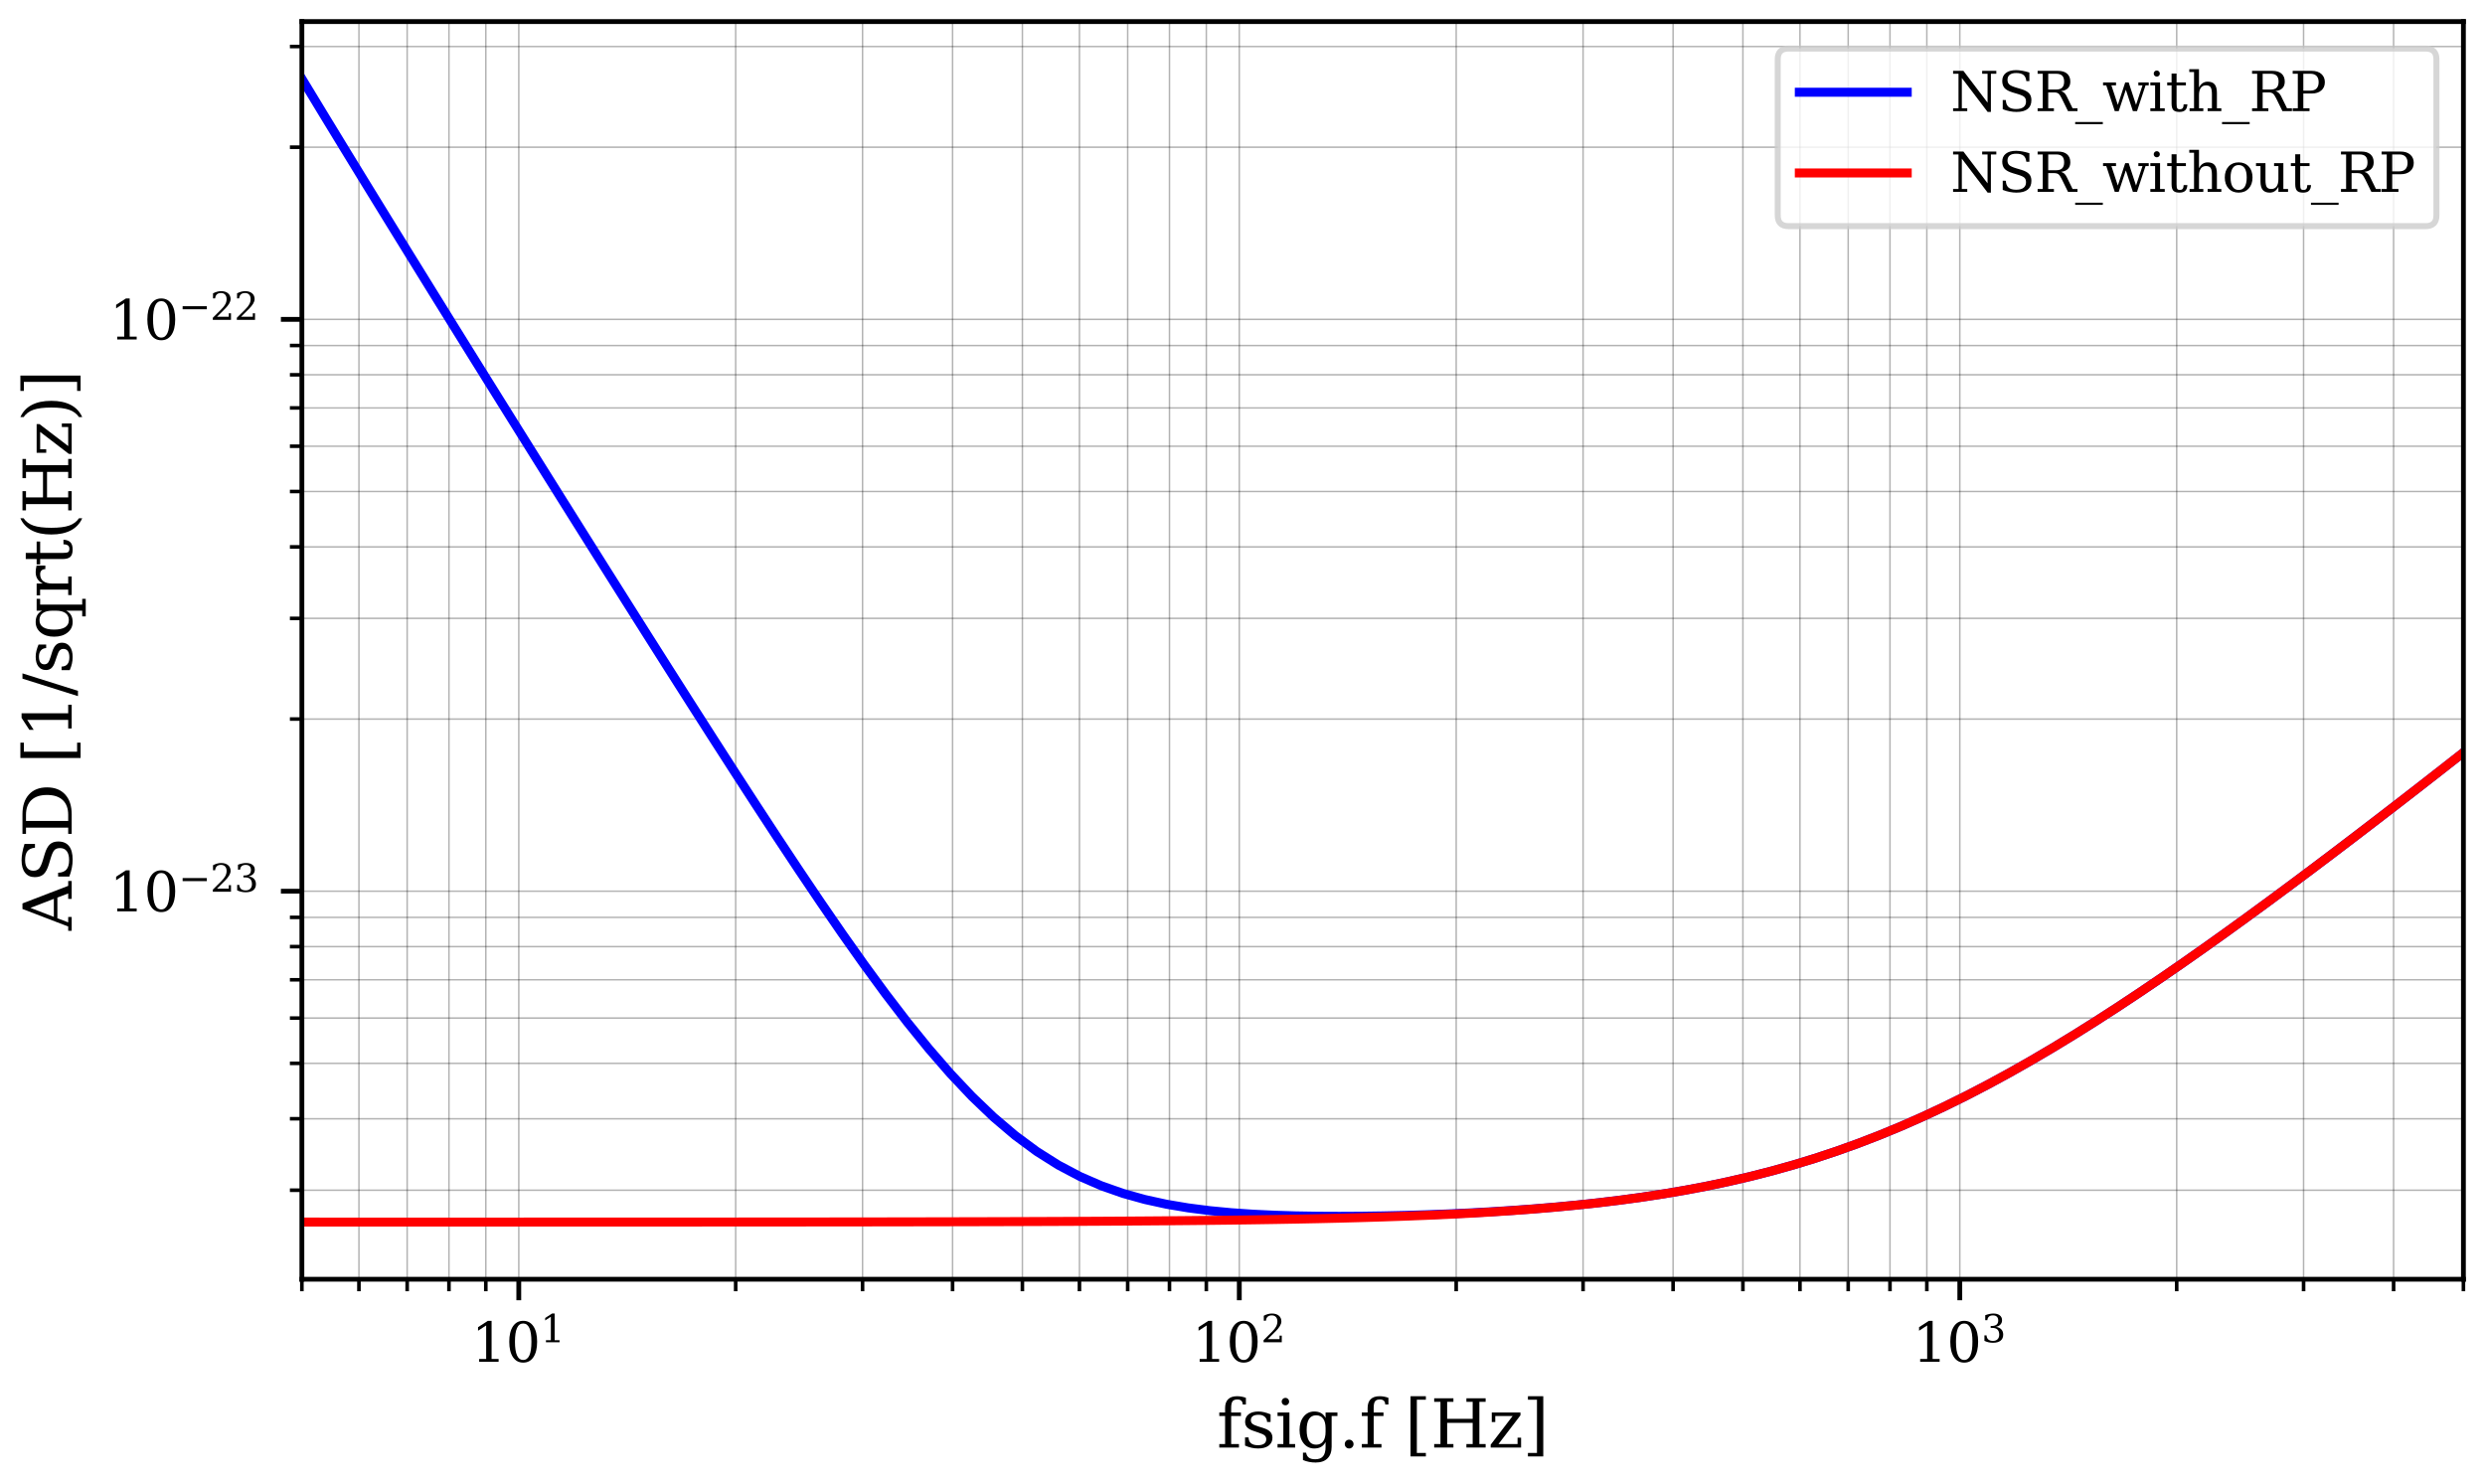 <?xml version="1.0" encoding="utf-8" standalone="no"?>
<!DOCTYPE svg PUBLIC "-//W3C//DTD SVG 1.1//EN"
  "http://www.w3.org/Graphics/SVG/1.1/DTD/svg11.dtd">
<svg xmlns:xlink="http://www.w3.org/1999/xlink" width="414.509pt" height="247.504pt" viewBox="0 0 414.509 247.504" xmlns="http://www.w3.org/2000/svg" version="1.1">
 <defs>
  <style type="text/css">*{stroke-linejoin: round; stroke-linecap: butt}</style>
 </defs>
 <g id="figure_1">
  <g id="patch_1">
   <path d="M 0 247.504 
L 414.509 247.504 
L 414.509 0 
L 0 0 
z
" style="fill: #ffffff"/>
  </g>
  <g id="axes_1">
   <g id="patch_2">
    <path d="M 50.356 213.391 
L 410.909 213.391 
L 410.909 3.6 
L 50.356 3.6 
z
" style="fill: #ffffff"/>
   </g>
   <g id="matplotlib.axis_1">
    <g id="xtick_1">
     <g id="line2d_1">
      <path d="M 86.535 213.391 
L 86.535 3.6 
" clip-path="url(#p00d6a13d2b)" style="fill: none; stroke: #000000; stroke-opacity: 0.3; stroke-width: 0.25; stroke-linecap: square"/>
     </g>
     <g id="line2d_2">
      <defs>
       <path id="mf0d64e9054" d="M 0 0 
L 0 3.5 
" style="stroke: #000000; stroke-width: 0.8"/>
      </defs>
      <g>
       <use xlink:href="#mf0d64e9054" x="86.535" y="213.391" style="stroke: #000000; stroke-width: 0.8"/>
      </g>
     </g>
     <g id="text_1">
      <!-- $\mathdefault{10^{1}}$ -->
      <g transform="translate(78.615 227.23) scale(0.09 -0.09)">
       <defs>
        <path id="DejaVuSerif-31" d="M 909 0 
L 909 331 
L 1722 331 
L 1722 4213 
L 781 3603 
L 781 4013 
L 1919 4750 
L 2350 4750 
L 2350 331 
L 3163 331 
L 3163 0 
L 909 0 
z
" transform="scale(0.016)"/>
        <path id="DejaVuSerif-30" d="M 2034 219 
Q 2513 219 2750 744 
Q 2988 1269 2988 2328 
Q 2988 3391 2750 3916 
Q 2513 4441 2034 4441 
Q 1556 4441 1318 3916 
Q 1081 3391 1081 2328 
Q 1081 1269 1318 744 
Q 1556 219 2034 219 
z
M 2034 -91 
Q 1275 -91 848 546 
Q 422 1184 422 2328 
Q 422 3475 848 4112 
Q 1275 4750 2034 4750 
Q 2797 4750 3222 4112 
Q 3647 3475 3647 2328 
Q 3647 1184 3222 546 
Q 2797 -91 2034 -91 
z
" transform="scale(0.016)"/>
       </defs>
       <use xlink:href="#DejaVuSerif-31" transform="translate(0 0.713)"/>
       <use xlink:href="#DejaVuSerif-30" transform="translate(63.623 0.713)"/>
       <use xlink:href="#DejaVuSerif-31" transform="translate(128.154 37.047) scale(0.7)"/>
      </g>
     </g>
    </g>
    <g id="xtick_2">
     <g id="line2d_3">
      <path d="M 206.72 213.391 
L 206.72 3.6 
" clip-path="url(#p00d6a13d2b)" style="fill: none; stroke: #000000; stroke-opacity: 0.3; stroke-width: 0.25; stroke-linecap: square"/>
     </g>
     <g id="line2d_4">
      <g>
       <use xlink:href="#mf0d64e9054" x="206.72" y="213.391" style="stroke: #000000; stroke-width: 0.8"/>
      </g>
     </g>
     <g id="text_2">
      <!-- $\mathdefault{10^{2}}$ -->
      <g transform="translate(198.8 227.23) scale(0.09 -0.09)">
       <defs>
        <path id="DejaVuSerif-32" d="M 819 3553 
L 469 3553 
L 469 4384 
Q 803 4563 1142 4656 
Q 1481 4750 1806 4750 
Q 2534 4750 2956 4397 
Q 3378 4044 3378 3438 
Q 3378 2753 2422 1800 
Q 2347 1728 2309 1691 
L 1131 513 
L 3078 513 
L 3078 1088 
L 3444 1088 
L 3444 0 
L 434 0 
L 434 341 
L 1850 1753 
Q 2319 2222 2519 2614 
Q 2719 3006 2719 3438 
Q 2719 3909 2473 4175 
Q 2228 4441 1797 4441 
Q 1350 4441 1106 4219 
Q 863 3997 819 3553 
z
" transform="scale(0.016)"/>
       </defs>
       <use xlink:href="#DejaVuSerif-31" transform="translate(0 0.713)"/>
       <use xlink:href="#DejaVuSerif-30" transform="translate(63.623 0.713)"/>
       <use xlink:href="#DejaVuSerif-32" transform="translate(128.154 37.047) scale(0.7)"/>
      </g>
     </g>
    </g>
    <g id="xtick_3">
     <g id="line2d_5">
      <path d="M 326.904 213.391 
L 326.904 3.6 
" clip-path="url(#p00d6a13d2b)" style="fill: none; stroke: #000000; stroke-opacity: 0.3; stroke-width: 0.25; stroke-linecap: square"/>
     </g>
     <g id="line2d_6">
      <g>
       <use xlink:href="#mf0d64e9054" x="326.904" y="213.391" style="stroke: #000000; stroke-width: 0.8"/>
      </g>
     </g>
     <g id="text_3">
      <!-- $\mathdefault{10^{3}}$ -->
      <g transform="translate(318.984 227.23) scale(0.09 -0.09)">
       <defs>
        <path id="DejaVuSerif-33" d="M 622 4469 
Q 988 4606 1323 4678 
Q 1659 4750 1953 4750 
Q 2638 4750 3022 4454 
Q 3406 4159 3406 3634 
Q 3406 3213 3140 2930 
Q 2875 2647 2388 2547 
Q 2963 2466 3280 2130 
Q 3597 1794 3597 1259 
Q 3597 606 3158 257 
Q 2719 -91 1894 -91 
Q 1528 -91 1179 -12 
Q 831 66 488 225 
L 488 1131 
L 838 1131 
Q 869 681 1141 450 
Q 1413 219 1906 219 
Q 2384 219 2661 495 
Q 2938 772 2938 1253 
Q 2938 1803 2653 2086 
Q 2369 2369 1819 2369 
L 1522 2369 
L 1522 2688 
L 1678 2688 
Q 2225 2688 2498 2914 
Q 2772 3141 2772 3597 
Q 2772 4006 2547 4223 
Q 2322 4441 1900 4441 
Q 1478 4441 1245 4241 
Q 1013 4041 972 3647 
L 622 3647 
L 622 4469 
z
" transform="scale(0.016)"/>
       </defs>
       <use xlink:href="#DejaVuSerif-31" transform="translate(0 0.713)"/>
       <use xlink:href="#DejaVuSerif-30" transform="translate(63.623 0.713)"/>
       <use xlink:href="#DejaVuSerif-33" transform="translate(128.154 37.047) scale(0.7)"/>
      </g>
     </g>
    </g>
    <g id="xtick_4">
     <g id="line2d_7">
      <path d="M 50.356 213.391 
L 50.356 3.6 
" clip-path="url(#p00d6a13d2b)" style="fill: none; stroke: #000000; stroke-opacity: 0.3; stroke-width: 0.25; stroke-linecap: square"/>
     </g>
     <g id="line2d_8">
      <defs>
       <path id="m92f9236df2" d="M 0 0 
L 0 2 
" style="stroke: #000000; stroke-width: 0.6"/>
      </defs>
      <g>
       <use xlink:href="#m92f9236df2" x="50.356" y="213.391" style="stroke: #000000; stroke-width: 0.6"/>
      </g>
     </g>
    </g>
    <g id="xtick_5">
     <g id="line2d_9">
      <path d="M 59.872 213.391 
L 59.872 3.6 
" clip-path="url(#p00d6a13d2b)" style="fill: none; stroke: #000000; stroke-opacity: 0.3; stroke-width: 0.25; stroke-linecap: square"/>
     </g>
     <g id="line2d_10">
      <g>
       <use xlink:href="#m92f9236df2" x="59.872" y="213.391" style="stroke: #000000; stroke-width: 0.6"/>
      </g>
     </g>
    </g>
    <g id="xtick_6">
     <g id="line2d_11">
      <path d="M 67.918 213.391 
L 67.918 3.6 
" clip-path="url(#p00d6a13d2b)" style="fill: none; stroke: #000000; stroke-opacity: 0.3; stroke-width: 0.25; stroke-linecap: square"/>
     </g>
     <g id="line2d_12">
      <g>
       <use xlink:href="#m92f9236df2" x="67.918" y="213.391" style="stroke: #000000; stroke-width: 0.6"/>
      </g>
     </g>
    </g>
    <g id="xtick_7">
     <g id="line2d_13">
      <path d="M 74.888 213.391 
L 74.888 3.6 
" clip-path="url(#p00d6a13d2b)" style="fill: none; stroke: #000000; stroke-opacity: 0.3; stroke-width: 0.25; stroke-linecap: square"/>
     </g>
     <g id="line2d_14">
      <g>
       <use xlink:href="#m92f9236df2" x="74.888" y="213.391" style="stroke: #000000; stroke-width: 0.6"/>
      </g>
     </g>
    </g>
    <g id="xtick_8">
     <g id="line2d_15">
      <path d="M 81.036 213.391 
L 81.036 3.6 
" clip-path="url(#p00d6a13d2b)" style="fill: none; stroke: #000000; stroke-opacity: 0.3; stroke-width: 0.25; stroke-linecap: square"/>
     </g>
     <g id="line2d_16">
      <g>
       <use xlink:href="#m92f9236df2" x="81.036" y="213.391" style="stroke: #000000; stroke-width: 0.6"/>
      </g>
     </g>
    </g>
    <g id="xtick_9">
     <g id="line2d_17">
      <path d="M 122.714 213.391 
L 122.714 3.6 
" clip-path="url(#p00d6a13d2b)" style="fill: none; stroke: #000000; stroke-opacity: 0.3; stroke-width: 0.25; stroke-linecap: square"/>
     </g>
     <g id="line2d_18">
      <g>
       <use xlink:href="#m92f9236df2" x="122.714" y="213.391" style="stroke: #000000; stroke-width: 0.6"/>
      </g>
     </g>
    </g>
    <g id="xtick_10">
     <g id="line2d_19">
      <path d="M 143.878 213.391 
L 143.878 3.6 
" clip-path="url(#p00d6a13d2b)" style="fill: none; stroke: #000000; stroke-opacity: 0.3; stroke-width: 0.25; stroke-linecap: square"/>
     </g>
     <g id="line2d_20">
      <g>
       <use xlink:href="#m92f9236df2" x="143.878" y="213.391" style="stroke: #000000; stroke-width: 0.6"/>
      </g>
     </g>
    </g>
    <g id="xtick_11">
     <g id="line2d_21">
      <path d="M 158.893 213.391 
L 158.893 3.6 
" clip-path="url(#p00d6a13d2b)" style="fill: none; stroke: #000000; stroke-opacity: 0.3; stroke-width: 0.25; stroke-linecap: square"/>
     </g>
     <g id="line2d_22">
      <g>
       <use xlink:href="#m92f9236df2" x="158.893" y="213.391" style="stroke: #000000; stroke-width: 0.6"/>
      </g>
     </g>
    </g>
    <g id="xtick_12">
     <g id="line2d_23">
      <path d="M 170.54 213.391 
L 170.54 3.6 
" clip-path="url(#p00d6a13d2b)" style="fill: none; stroke: #000000; stroke-opacity: 0.3; stroke-width: 0.25; stroke-linecap: square"/>
     </g>
     <g id="line2d_24">
      <g>
       <use xlink:href="#m92f9236df2" x="170.54" y="213.391" style="stroke: #000000; stroke-width: 0.6"/>
      </g>
     </g>
    </g>
    <g id="xtick_13">
     <g id="line2d_25">
      <path d="M 180.057 213.391 
L 180.057 3.6 
" clip-path="url(#p00d6a13d2b)" style="fill: none; stroke: #000000; stroke-opacity: 0.3; stroke-width: 0.25; stroke-linecap: square"/>
     </g>
     <g id="line2d_26">
      <g>
       <use xlink:href="#m92f9236df2" x="180.057" y="213.391" style="stroke: #000000; stroke-width: 0.6"/>
      </g>
     </g>
    </g>
    <g id="xtick_14">
     <g id="line2d_27">
      <path d="M 188.103 213.391 
L 188.103 3.6 
" clip-path="url(#p00d6a13d2b)" style="fill: none; stroke: #000000; stroke-opacity: 0.3; stroke-width: 0.25; stroke-linecap: square"/>
     </g>
     <g id="line2d_28">
      <g>
       <use xlink:href="#m92f9236df2" x="188.103" y="213.391" style="stroke: #000000; stroke-width: 0.6"/>
      </g>
     </g>
    </g>
    <g id="xtick_15">
     <g id="line2d_29">
      <path d="M 195.073 213.391 
L 195.073 3.6 
" clip-path="url(#p00d6a13d2b)" style="fill: none; stroke: #000000; stroke-opacity: 0.3; stroke-width: 0.25; stroke-linecap: square"/>
     </g>
     <g id="line2d_30">
      <g>
       <use xlink:href="#m92f9236df2" x="195.073" y="213.391" style="stroke: #000000; stroke-width: 0.6"/>
      </g>
     </g>
    </g>
    <g id="xtick_16">
     <g id="line2d_31">
      <path d="M 201.22 213.391 
L 201.22 3.6 
" clip-path="url(#p00d6a13d2b)" style="fill: none; stroke: #000000; stroke-opacity: 0.3; stroke-width: 0.25; stroke-linecap: square"/>
     </g>
     <g id="line2d_32">
      <g>
       <use xlink:href="#m92f9236df2" x="201.22" y="213.391" style="stroke: #000000; stroke-width: 0.6"/>
      </g>
     </g>
    </g>
    <g id="xtick_17">
     <g id="line2d_33">
      <path d="M 242.899 213.391 
L 242.899 3.6 
" clip-path="url(#p00d6a13d2b)" style="fill: none; stroke: #000000; stroke-opacity: 0.3; stroke-width: 0.25; stroke-linecap: square"/>
     </g>
     <g id="line2d_34">
      <g>
       <use xlink:href="#m92f9236df2" x="242.899" y="213.391" style="stroke: #000000; stroke-width: 0.6"/>
      </g>
     </g>
    </g>
    <g id="xtick_18">
     <g id="line2d_35">
      <path d="M 264.062 213.391 
L 264.062 3.6 
" clip-path="url(#p00d6a13d2b)" style="fill: none; stroke: #000000; stroke-opacity: 0.3; stroke-width: 0.25; stroke-linecap: square"/>
     </g>
     <g id="line2d_36">
      <g>
       <use xlink:href="#m92f9236df2" x="264.062" y="213.391" style="stroke: #000000; stroke-width: 0.6"/>
      </g>
     </g>
    </g>
    <g id="xtick_19">
     <g id="line2d_37">
      <path d="M 279.078 213.391 
L 279.078 3.6 
" clip-path="url(#p00d6a13d2b)" style="fill: none; stroke: #000000; stroke-opacity: 0.3; stroke-width: 0.25; stroke-linecap: square"/>
     </g>
     <g id="line2d_38">
      <g>
       <use xlink:href="#m92f9236df2" x="279.078" y="213.391" style="stroke: #000000; stroke-width: 0.6"/>
      </g>
     </g>
    </g>
    <g id="xtick_20">
     <g id="line2d_39">
      <path d="M 290.725 213.391 
L 290.725 3.6 
" clip-path="url(#p00d6a13d2b)" style="fill: none; stroke: #000000; stroke-opacity: 0.3; stroke-width: 0.25; stroke-linecap: square"/>
     </g>
     <g id="line2d_40">
      <g>
       <use xlink:href="#m92f9236df2" x="290.725" y="213.391" style="stroke: #000000; stroke-width: 0.6"/>
      </g>
     </g>
    </g>
    <g id="xtick_21">
     <g id="line2d_41">
      <path d="M 300.241 213.391 
L 300.241 3.6 
" clip-path="url(#p00d6a13d2b)" style="fill: none; stroke: #000000; stroke-opacity: 0.3; stroke-width: 0.25; stroke-linecap: square"/>
     </g>
     <g id="line2d_42">
      <g>
       <use xlink:href="#m92f9236df2" x="300.241" y="213.391" style="stroke: #000000; stroke-width: 0.6"/>
      </g>
     </g>
    </g>
    <g id="xtick_22">
     <g id="line2d_43">
      <path d="M 308.287 213.391 
L 308.287 3.6 
" clip-path="url(#p00d6a13d2b)" style="fill: none; stroke: #000000; stroke-opacity: 0.3; stroke-width: 0.25; stroke-linecap: square"/>
     </g>
     <g id="line2d_44">
      <g>
       <use xlink:href="#m92f9236df2" x="308.287" y="213.391" style="stroke: #000000; stroke-width: 0.6"/>
      </g>
     </g>
    </g>
    <g id="xtick_23">
     <g id="line2d_45">
      <path d="M 315.257 213.391 
L 315.257 3.6 
" clip-path="url(#p00d6a13d2b)" style="fill: none; stroke: #000000; stroke-opacity: 0.3; stroke-width: 0.25; stroke-linecap: square"/>
     </g>
     <g id="line2d_46">
      <g>
       <use xlink:href="#m92f9236df2" x="315.257" y="213.391" style="stroke: #000000; stroke-width: 0.6"/>
      </g>
     </g>
    </g>
    <g id="xtick_24">
     <g id="line2d_47">
      <path d="M 321.405 213.391 
L 321.405 3.6 
" clip-path="url(#p00d6a13d2b)" style="fill: none; stroke: #000000; stroke-opacity: 0.3; stroke-width: 0.25; stroke-linecap: square"/>
     </g>
     <g id="line2d_48">
      <g>
       <use xlink:href="#m92f9236df2" x="321.405" y="213.391" style="stroke: #000000; stroke-width: 0.6"/>
      </g>
     </g>
    </g>
    <g id="xtick_25">
     <g id="line2d_49">
      <path d="M 363.083 213.391 
L 363.083 3.6 
" clip-path="url(#p00d6a13d2b)" style="fill: none; stroke: #000000; stroke-opacity: 0.3; stroke-width: 0.25; stroke-linecap: square"/>
     </g>
     <g id="line2d_50">
      <g>
       <use xlink:href="#m92f9236df2" x="363.083" y="213.391" style="stroke: #000000; stroke-width: 0.6"/>
      </g>
     </g>
    </g>
    <g id="xtick_26">
     <g id="line2d_51">
      <path d="M 384.247 213.391 
L 384.247 3.6 
" clip-path="url(#p00d6a13d2b)" style="fill: none; stroke: #000000; stroke-opacity: 0.3; stroke-width: 0.25; stroke-linecap: square"/>
     </g>
     <g id="line2d_52">
      <g>
       <use xlink:href="#m92f9236df2" x="384.247" y="213.391" style="stroke: #000000; stroke-width: 0.6"/>
      </g>
     </g>
    </g>
    <g id="xtick_27">
     <g id="line2d_53">
      <path d="M 399.262 213.391 
L 399.262 3.6 
" clip-path="url(#p00d6a13d2b)" style="fill: none; stroke: #000000; stroke-opacity: 0.3; stroke-width: 0.25; stroke-linecap: square"/>
     </g>
     <g id="line2d_54">
      <g>
       <use xlink:href="#m92f9236df2" x="399.262" y="213.391" style="stroke: #000000; stroke-width: 0.6"/>
      </g>
     </g>
    </g>
    <g id="xtick_28">
     <g id="line2d_55">
      <path d="M 410.909 213.391 
L 410.909 3.6 
" clip-path="url(#p00d6a13d2b)" style="fill: none; stroke: #000000; stroke-opacity: 0.3; stroke-width: 0.25; stroke-linecap: square"/>
     </g>
     <g id="line2d_56">
      <g>
       <use xlink:href="#m92f9236df2" x="410.909" y="213.391" style="stroke: #000000; stroke-width: 0.6"/>
      </g>
     </g>
    </g>
    <g id="text_4">
     <!-- fsig.f [Hz] -->
     <g transform="translate(202.977 241.46) scale(0.11 -0.11)">
      <defs>
       <path id="DejaVuSerif-66" d="M 2753 4078 
L 2450 4078 
Q 2447 4313 2317 4434 
Q 2188 4556 1941 4556 
Q 1619 4556 1487 4379 
Q 1356 4203 1356 3750 
L 1356 3322 
L 2284 3322 
L 2284 2988 
L 1356 2988 
L 1356 331 
L 2094 331 
L 2094 0 
L 231 0 
L 231 331 
L 781 331 
L 781 2988 
L 231 2988 
L 231 3322 
L 781 3322 
L 781 3738 
Q 781 4294 1070 4578 
Q 1359 4863 1919 4863 
Q 2128 4863 2337 4825 
Q 2547 4788 2753 4709 
L 2753 4078 
z
" transform="scale(0.016)"/>
       <path id="DejaVuSerif-73" d="M 359 184 
L 359 959 
L 691 959 
Q 703 588 923 403 
Q 1144 219 1575 219 
Q 1963 219 2166 364 
Q 2369 509 2369 788 
Q 2369 1006 2220 1140 
Q 2072 1275 1594 1428 
L 1178 1569 
Q 750 1706 558 1912 
Q 366 2119 366 2438 
Q 366 2894 700 3153 
Q 1034 3413 1625 3413 
Q 1888 3413 2178 3344 
Q 2469 3275 2778 3144 
L 2778 2419 
L 2447 2419 
Q 2434 2741 2221 2922 
Q 2009 3103 1644 3103 
Q 1281 3103 1095 2975 
Q 909 2847 909 2591 
Q 909 2381 1050 2254 
Q 1191 2128 1613 1997 
L 2069 1856 
Q 2541 1709 2748 1489 
Q 2956 1269 2956 922 
Q 2956 450 2595 179 
Q 2234 -91 1600 -91 
Q 1278 -91 972 -22 
Q 666 47 359 184 
z
" transform="scale(0.016)"/>
       <path id="DejaVuSerif-69" d="M 622 4353 
Q 622 4497 726 4603 
Q 831 4709 978 4709 
Q 1122 4709 1226 4603 
Q 1331 4497 1331 4353 
Q 1331 4206 1228 4103 
Q 1125 4000 978 4000 
Q 831 4000 726 4103 
Q 622 4206 622 4353 
z
M 1356 331 
L 1900 331 
L 1900 0 
L 231 0 
L 231 331 
L 781 331 
L 781 2988 
L 231 2988 
L 231 3322 
L 1356 3322 
L 1356 331 
z
" transform="scale(0.016)"/>
       <path id="DejaVuSerif-67" d="M 3359 2988 
L 3359 72 
Q 3359 -644 2965 -1033 
Q 2572 -1422 1844 -1422 
Q 1516 -1422 1216 -1362 
Q 916 -1303 641 -1184 
L 641 -488 
L 941 -488 
Q 997 -813 1206 -963 
Q 1416 -1113 1806 -1113 
Q 2313 -1113 2548 -827 
Q 2784 -541 2784 72 
L 2784 519 
Q 2616 206 2355 57 
Q 2094 -91 1709 -91 
Q 1097 -91 708 395 
Q 319 881 319 1663 
Q 319 2444 706 2928 
Q 1094 3413 1709 3413 
Q 2094 3413 2355 3264 
Q 2616 3116 2784 2803 
L 2784 3322 
L 3909 3322 
L 3909 2988 
L 3359 2988 
z
M 2784 1825 
Q 2784 2422 2554 2737 
Q 2325 3053 1888 3053 
Q 1444 3053 1217 2703 
Q 991 2353 991 1663 
Q 991 975 1217 622 
Q 1444 269 1888 269 
Q 2325 269 2554 583 
Q 2784 897 2784 1497 
L 2784 1825 
z
" transform="scale(0.016)"/>
       <path id="DejaVuSerif-2e" d="M 603 325 
Q 603 500 722 622 
Q 841 744 1019 744 
Q 1191 744 1312 622 
Q 1434 500 1434 325 
Q 1434 153 1312 31 
Q 1191 -91 1019 -91 
Q 841 -91 722 29 
Q 603 150 603 325 
z
" transform="scale(0.016)"/>
       <path id="DejaVuSerif-20" transform="scale(0.016)"/>
       <path id="DejaVuSerif-5b" d="M 550 4863 
L 2003 4863 
L 2003 4531 
L 1147 4531 
L 1147 -513 
L 2003 -513 
L 2003 -844 
L 550 -844 
L 550 4863 
z
" transform="scale(0.016)"/>
       <path id="DejaVuSerif-48" d="M 353 0 
L 353 331 
L 947 331 
L 947 4331 
L 353 4331 
L 353 4666 
L 2175 4666 
L 2175 4331 
L 1581 4331 
L 1581 2719 
L 4000 2719 
L 4000 4331 
L 3406 4331 
L 3406 4666 
L 5228 4666 
L 5228 4331 
L 4634 4331 
L 4634 331 
L 5228 331 
L 5228 0 
L 3406 0 
L 3406 331 
L 4000 331 
L 4000 2338 
L 1581 2338 
L 1581 331 
L 2175 331 
L 2175 0 
L 353 0 
z
" transform="scale(0.016)"/>
       <path id="DejaVuSerif-7a" d="M 256 0 
L 256 269 
L 2338 2988 
L 691 2988 
L 691 2413 
L 359 2413 
L 359 3322 
L 3078 3322 
L 3078 3053 
L 997 331 
L 2803 331 
L 2803 934 
L 3138 934 
L 3138 0 
L 256 0 
z
" transform="scale(0.016)"/>
       <path id="DejaVuSerif-5d" d="M 1947 4863 
L 1947 -844 
L 494 -844 
L 494 -513 
L 1350 -513 
L 1350 4531 
L 494 4531 
L 494 4863 
L 1947 4863 
z
" transform="scale(0.016)"/>
      </defs>
      <use xlink:href="#DejaVuSerif-66"/>
      <use xlink:href="#DejaVuSerif-73" transform="translate(37.012 0)"/>
      <use xlink:href="#DejaVuSerif-69" transform="translate(88.33 0)"/>
      <use xlink:href="#DejaVuSerif-67" transform="translate(120.312 0)"/>
      <use xlink:href="#DejaVuSerif-2e" transform="translate(184.326 0)"/>
      <use xlink:href="#DejaVuSerif-66" transform="translate(216.113 0)"/>
      <use xlink:href="#DejaVuSerif-20" transform="translate(253.125 0)"/>
      <use xlink:href="#DejaVuSerif-5b" transform="translate(284.912 0)"/>
      <use xlink:href="#DejaVuSerif-48" transform="translate(323.926 0)"/>
      <use xlink:href="#DejaVuSerif-7a" transform="translate(411.133 0)"/>
      <use xlink:href="#DejaVuSerif-5d" transform="translate(463.818 0)"/>
     </g>
    </g>
   </g>
   <g id="matplotlib.axis_2">
    <g id="ytick_1">
     <g id="line2d_57">
      <path d="M 50.356 148.661 
L 410.909 148.661 
" clip-path="url(#p00d6a13d2b)" style="fill: none; stroke: #000000; stroke-opacity: 0.3; stroke-width: 0.25; stroke-linecap: square"/>
     </g>
     <g id="line2d_58">
      <defs>
       <path id="m234fec7883" d="M 0 0 
L -3.5 0 
" style="stroke: #000000; stroke-width: 0.8"/>
      </defs>
      <g>
       <use xlink:href="#m234fec7883" x="50.356" y="148.661" style="stroke: #000000; stroke-width: 0.8"/>
      </g>
     </g>
     <g id="text_5">
      <!-- $\mathdefault{10^{-23}}$ -->
      <g transform="translate(18.246 152.08) scale(0.09 -0.09)">
       <defs>
        <path id="DejaVuSerif-2212" d="M 678 2259 
L 4684 2259 
L 4684 1753 
L 678 1753 
L 678 2259 
z
" transform="scale(0.016)"/>
       </defs>
       <use xlink:href="#DejaVuSerif-31" transform="translate(0 0.713)"/>
       <use xlink:href="#DejaVuSerif-30" transform="translate(63.623 0.713)"/>
       <use xlink:href="#DejaVuSerif-2212" transform="translate(128.154 37.047) scale(0.7)"/>
       <use xlink:href="#DejaVuSerif-32" transform="translate(186.807 37.047) scale(0.7)"/>
       <use xlink:href="#DejaVuSerif-33" transform="translate(231.343 37.047) scale(0.7)"/>
      </g>
     </g>
    </g>
    <g id="ytick_2">
     <g id="line2d_59">
      <path d="M 50.356 53.271 
L 410.909 53.271 
" clip-path="url(#p00d6a13d2b)" style="fill: none; stroke: #000000; stroke-opacity: 0.3; stroke-width: 0.25; stroke-linecap: square"/>
     </g>
     <g id="line2d_60">
      <g>
       <use xlink:href="#m234fec7883" x="50.356" y="53.271" style="stroke: #000000; stroke-width: 0.8"/>
      </g>
     </g>
     <g id="text_6">
      <!-- $\mathdefault{10^{-22}}$ -->
      <g transform="translate(18.246 56.69) scale(0.09 -0.09)">
       <use xlink:href="#DejaVuSerif-31" transform="translate(0 0.713)"/>
       <use xlink:href="#DejaVuSerif-30" transform="translate(63.623 0.713)"/>
       <use xlink:href="#DejaVuSerif-2212" transform="translate(128.154 37.047) scale(0.7)"/>
       <use xlink:href="#DejaVuSerif-32" transform="translate(186.807 37.047) scale(0.7)"/>
       <use xlink:href="#DejaVuSerif-32" transform="translate(231.343 37.047) scale(0.7)"/>
      </g>
     </g>
    </g>
    <g id="ytick_3">
     <g id="line2d_61">
      <path d="M 50.356 198.538 
L 410.909 198.538 
" clip-path="url(#p00d6a13d2b)" style="fill: none; stroke: #000000; stroke-opacity: 0.3; stroke-width: 0.25; stroke-linecap: square"/>
     </g>
     <g id="line2d_62">
      <defs>
       <path id="m7b40f28f49" d="M 0 0 
L -2 0 
" style="stroke: #000000; stroke-width: 0.6"/>
      </defs>
      <g>
       <use xlink:href="#m7b40f28f49" x="50.356" y="198.538" style="stroke: #000000; stroke-width: 0.6"/>
      </g>
     </g>
    </g>
    <g id="ytick_4">
     <g id="line2d_63">
      <path d="M 50.356 186.62 
L 410.909 186.62 
" clip-path="url(#p00d6a13d2b)" style="fill: none; stroke: #000000; stroke-opacity: 0.3; stroke-width: 0.25; stroke-linecap: square"/>
     </g>
     <g id="line2d_64">
      <g>
       <use xlink:href="#m7b40f28f49" x="50.356" y="186.62" style="stroke: #000000; stroke-width: 0.6"/>
      </g>
     </g>
    </g>
    <g id="ytick_5">
     <g id="line2d_65">
      <path d="M 50.356 177.376 
L 410.909 177.376 
" clip-path="url(#p00d6a13d2b)" style="fill: none; stroke: #000000; stroke-opacity: 0.3; stroke-width: 0.25; stroke-linecap: square"/>
     </g>
     <g id="line2d_66">
      <g>
       <use xlink:href="#m7b40f28f49" x="50.356" y="177.376" style="stroke: #000000; stroke-width: 0.6"/>
      </g>
     </g>
    </g>
    <g id="ytick_6">
     <g id="line2d_67">
      <path d="M 50.356 169.823 
L 410.909 169.823 
" clip-path="url(#p00d6a13d2b)" style="fill: none; stroke: #000000; stroke-opacity: 0.3; stroke-width: 0.25; stroke-linecap: square"/>
     </g>
     <g id="line2d_68">
      <g>
       <use xlink:href="#m7b40f28f49" x="50.356" y="169.823" style="stroke: #000000; stroke-width: 0.6"/>
      </g>
     </g>
    </g>
    <g id="ytick_7">
     <g id="line2d_69">
      <path d="M 50.356 163.437 
L 410.909 163.437 
" clip-path="url(#p00d6a13d2b)" style="fill: none; stroke: #000000; stroke-opacity: 0.3; stroke-width: 0.25; stroke-linecap: square"/>
     </g>
     <g id="line2d_70">
      <g>
       <use xlink:href="#m7b40f28f49" x="50.356" y="163.437" style="stroke: #000000; stroke-width: 0.6"/>
      </g>
     </g>
    </g>
    <g id="ytick_8">
     <g id="line2d_71">
      <path d="M 50.356 157.905 
L 410.909 157.905 
" clip-path="url(#p00d6a13d2b)" style="fill: none; stroke: #000000; stroke-opacity: 0.3; stroke-width: 0.25; stroke-linecap: square"/>
     </g>
     <g id="line2d_72">
      <g>
       <use xlink:href="#m7b40f28f49" x="50.356" y="157.905" style="stroke: #000000; stroke-width: 0.6"/>
      </g>
     </g>
    </g>
    <g id="ytick_9">
     <g id="line2d_73">
      <path d="M 50.356 153.025 
L 410.909 153.025 
" clip-path="url(#p00d6a13d2b)" style="fill: none; stroke: #000000; stroke-opacity: 0.3; stroke-width: 0.25; stroke-linecap: square"/>
     </g>
     <g id="line2d_74">
      <g>
       <use xlink:href="#m7b40f28f49" x="50.356" y="153.025" style="stroke: #000000; stroke-width: 0.6"/>
      </g>
     </g>
    </g>
    <g id="ytick_10">
     <g id="line2d_75">
      <path d="M 50.356 119.945 
L 410.909 119.945 
" clip-path="url(#p00d6a13d2b)" style="fill: none; stroke: #000000; stroke-opacity: 0.3; stroke-width: 0.25; stroke-linecap: square"/>
     </g>
     <g id="line2d_76">
      <g>
       <use xlink:href="#m7b40f28f49" x="50.356" y="119.945" style="stroke: #000000; stroke-width: 0.6"/>
      </g>
     </g>
    </g>
    <g id="ytick_11">
     <g id="line2d_77">
      <path d="M 50.356 103.148 
L 410.909 103.148 
" clip-path="url(#p00d6a13d2b)" style="fill: none; stroke: #000000; stroke-opacity: 0.3; stroke-width: 0.25; stroke-linecap: square"/>
     </g>
     <g id="line2d_78">
      <g>
       <use xlink:href="#m7b40f28f49" x="50.356" y="103.148" style="stroke: #000000; stroke-width: 0.6"/>
      </g>
     </g>
    </g>
    <g id="ytick_12">
     <g id="line2d_79">
      <path d="M 50.356 91.23 
L 410.909 91.23 
" clip-path="url(#p00d6a13d2b)" style="fill: none; stroke: #000000; stroke-opacity: 0.3; stroke-width: 0.25; stroke-linecap: square"/>
     </g>
     <g id="line2d_80">
      <g>
       <use xlink:href="#m7b40f28f49" x="50.356" y="91.23" style="stroke: #000000; stroke-width: 0.6"/>
      </g>
     </g>
    </g>
    <g id="ytick_13">
     <g id="line2d_81">
      <path d="M 50.356 81.986 
L 410.909 81.986 
" clip-path="url(#p00d6a13d2b)" style="fill: none; stroke: #000000; stroke-opacity: 0.3; stroke-width: 0.25; stroke-linecap: square"/>
     </g>
     <g id="line2d_82">
      <g>
       <use xlink:href="#m7b40f28f49" x="50.356" y="81.986" style="stroke: #000000; stroke-width: 0.6"/>
      </g>
     </g>
    </g>
    <g id="ytick_14">
     <g id="line2d_83">
      <path d="M 50.356 74.433 
L 410.909 74.433 
" clip-path="url(#p00d6a13d2b)" style="fill: none; stroke: #000000; stroke-opacity: 0.3; stroke-width: 0.25; stroke-linecap: square"/>
     </g>
     <g id="line2d_84">
      <g>
       <use xlink:href="#m7b40f28f49" x="50.356" y="74.433" style="stroke: #000000; stroke-width: 0.6"/>
      </g>
     </g>
    </g>
    <g id="ytick_15">
     <g id="line2d_85">
      <path d="M 50.356 68.047 
L 410.909 68.047 
" clip-path="url(#p00d6a13d2b)" style="fill: none; stroke: #000000; stroke-opacity: 0.3; stroke-width: 0.25; stroke-linecap: square"/>
     </g>
     <g id="line2d_86">
      <g>
       <use xlink:href="#m7b40f28f49" x="50.356" y="68.047" style="stroke: #000000; stroke-width: 0.6"/>
      </g>
     </g>
    </g>
    <g id="ytick_16">
     <g id="line2d_87">
      <path d="M 50.356 62.515 
L 410.909 62.515 
" clip-path="url(#p00d6a13d2b)" style="fill: none; stroke: #000000; stroke-opacity: 0.3; stroke-width: 0.25; stroke-linecap: square"/>
     </g>
     <g id="line2d_88">
      <g>
       <use xlink:href="#m7b40f28f49" x="50.356" y="62.515" style="stroke: #000000; stroke-width: 0.6"/>
      </g>
     </g>
    </g>
    <g id="ytick_17">
     <g id="line2d_89">
      <path d="M 50.356 57.636 
L 410.909 57.636 
" clip-path="url(#p00d6a13d2b)" style="fill: none; stroke: #000000; stroke-opacity: 0.3; stroke-width: 0.25; stroke-linecap: square"/>
     </g>
     <g id="line2d_90">
      <g>
       <use xlink:href="#m7b40f28f49" x="50.356" y="57.636" style="stroke: #000000; stroke-width: 0.6"/>
      </g>
     </g>
    </g>
    <g id="ytick_18">
     <g id="line2d_91">
      <path d="M 50.356 24.556 
L 410.909 24.556 
" clip-path="url(#p00d6a13d2b)" style="fill: none; stroke: #000000; stroke-opacity: 0.3; stroke-width: 0.25; stroke-linecap: square"/>
     </g>
     <g id="line2d_92">
      <g>
       <use xlink:href="#m7b40f28f49" x="50.356" y="24.556" style="stroke: #000000; stroke-width: 0.6"/>
      </g>
     </g>
    </g>
    <g id="ytick_19">
     <g id="line2d_93">
      <path d="M 50.356 7.758 
L 410.909 7.758 
" clip-path="url(#p00d6a13d2b)" style="fill: none; stroke: #000000; stroke-opacity: 0.3; stroke-width: 0.25; stroke-linecap: square"/>
     </g>
     <g id="line2d_94">
      <g>
       <use xlink:href="#m7b40f28f49" x="50.356" y="7.758" style="stroke: #000000; stroke-width: 0.6"/>
      </g>
     </g>
    </g>
    <g id="text_7">
     <!-- ASD [1/sqrt(Hz)] -->
     <g transform="translate(11.958 155.204) rotate(-90) scale(0.11 -0.11)">
      <defs>
       <path id="DejaVuSerif-41" d="M 1281 1691 
L 2994 1691 
L 2138 3909 
L 1281 1691 
z
M -38 0 
L -38 331 
L 372 331 
L 2034 4666 
L 2559 4666 
L 4225 331 
L 4684 331 
L 4684 0 
L 2988 0 
L 2988 331 
L 3506 331 
L 3116 1356 
L 1153 1356 
L 763 331 
L 1275 331 
L 1275 0 
L -38 0 
z
" transform="scale(0.016)"/>
       <path id="DejaVuSerif-53" d="M 594 225 
L 594 1288 
L 953 1284 
Q 969 753 1261 498 
Q 1553 244 2150 244 
Q 2706 244 2998 464 
Q 3291 684 3291 1106 
Q 3291 1444 3114 1625 
Q 2938 1806 2369 1978 
L 1753 2163 
Q 1084 2366 811 2669 
Q 538 2972 538 3500 
Q 538 4094 959 4422 
Q 1381 4750 2144 4750 
Q 2469 4750 2856 4679 
Q 3244 4609 3681 4475 
L 3681 3481 
L 3328 3481 
Q 3275 3975 2998 4195 
Q 2722 4416 2156 4416 
Q 1663 4416 1405 4214 
Q 1147 4013 1147 3628 
Q 1147 3294 1340 3103 
Q 1534 2913 2163 2725 
L 2741 2553 
Q 3375 2363 3645 2067 
Q 3916 1772 3916 1275 
Q 3916 597 3481 253 
Q 3047 -91 2188 -91 
Q 1803 -91 1404 -12 
Q 1006 66 594 225 
z
" transform="scale(0.016)"/>
       <path id="DejaVuSerif-44" d="M 1581 331 
L 2163 331 
Q 3072 331 3558 850 
Q 4044 1369 4044 2338 
Q 4044 3306 3559 3818 
Q 3075 4331 2163 4331 
L 1581 4331 
L 1581 331 
z
M 353 0 
L 353 331 
L 947 331 
L 947 4331 
L 353 4331 
L 353 4666 
L 2209 4666 
Q 3416 4666 4089 4050 
Q 4763 3434 4763 2338 
Q 4763 1238 4088 619 
Q 3413 0 2209 0 
L 353 0 
z
" transform="scale(0.016)"/>
       <path id="DejaVuSerif-2f" d="M 1656 4666 
L 2156 4666 
L 500 -594 
L 0 -594 
L 1656 4666 
z
" transform="scale(0.016)"/>
       <path id="DejaVuSerif-71" d="M 3359 2988 
L 3359 -997 
L 3909 -997 
L 3909 -1331 
L 2241 -1331 
L 2241 -997 
L 2784 -997 
L 2784 519 
Q 2616 206 2355 57 
Q 2094 -91 1709 -91 
Q 1097 -91 708 395 
Q 319 881 319 1663 
Q 319 2444 706 2928 
Q 1094 3413 1709 3413 
Q 2094 3413 2355 3264 
Q 2616 3116 2784 2803 
L 2784 3322 
L 3909 3322 
L 3909 2988 
L 3359 2988 
z
M 2784 1825 
Q 2784 2422 2554 2737 
Q 2325 3053 1888 3053 
Q 1444 3053 1217 2703 
Q 991 2353 991 1663 
Q 991 975 1217 622 
Q 1444 269 1888 269 
Q 2325 269 2554 583 
Q 2784 897 2784 1497 
L 2784 1825 
z
" transform="scale(0.016)"/>
       <path id="DejaVuSerif-72" d="M 3059 3328 
L 3059 2497 
L 2728 2497 
Q 2713 2744 2591 2866 
Q 2469 2988 2234 2988 
Q 1809 2988 1582 2694 
Q 1356 2400 1356 1850 
L 1356 331 
L 2022 331 
L 2022 0 
L 263 0 
L 263 331 
L 781 331 
L 781 2994 
L 231 2994 
L 231 3322 
L 1356 3322 
L 1356 2731 
Q 1525 3078 1790 3245 
Q 2056 3413 2438 3413 
Q 2578 3413 2733 3391 
Q 2888 3369 3059 3328 
z
" transform="scale(0.016)"/>
       <path id="DejaVuSerif-74" d="M 691 2988 
L 184 2988 
L 184 3322 
L 691 3322 
L 691 4353 
L 1269 4353 
L 1269 3322 
L 2350 3322 
L 2350 2988 
L 1269 2988 
L 1269 878 
Q 1269 456 1350 337 
Q 1431 219 1650 219 
Q 1875 219 1978 351 
Q 2081 484 2088 781 
L 2522 781 
Q 2497 328 2275 118 
Q 2053 -91 1600 -91 
Q 1103 -91 897 129 
Q 691 350 691 878 
L 691 2988 
z
" transform="scale(0.016)"/>
       <path id="DejaVuSerif-28" d="M 2041 -997 
Q 1281 -656 893 83 
Q 506 822 506 1931 
Q 506 3044 893 3783 
Q 1281 4522 2041 4863 
L 2041 4556 
Q 1559 4225 1350 3623 
Q 1141 3022 1141 1931 
Q 1141 844 1350 242 
Q 1559 -359 2041 -691 
L 2041 -997 
z
" transform="scale(0.016)"/>
       <path id="DejaVuSerif-29" d="M 453 -997 
L 453 -691 
Q 934 -359 1145 242 
Q 1356 844 1356 1931 
Q 1356 3022 1145 3623 
Q 934 4225 453 4556 
L 453 4863 
Q 1216 4522 1603 3783 
Q 1991 3044 1991 1931 
Q 1991 822 1603 83 
Q 1216 -656 453 -997 
z
" transform="scale(0.016)"/>
      </defs>
      <use xlink:href="#DejaVuSerif-41"/>
      <use xlink:href="#DejaVuSerif-53" transform="translate(72.217 0)"/>
      <use xlink:href="#DejaVuSerif-44" transform="translate(140.723 0)"/>
      <use xlink:href="#DejaVuSerif-20" transform="translate(220.898 0)"/>
      <use xlink:href="#DejaVuSerif-5b" transform="translate(252.686 0)"/>
      <use xlink:href="#DejaVuSerif-31" transform="translate(291.699 0)"/>
      <use xlink:href="#DejaVuSerif-2f" transform="translate(355.322 0)"/>
      <use xlink:href="#DejaVuSerif-73" transform="translate(389.014 0)"/>
      <use xlink:href="#DejaVuSerif-71" transform="translate(440.332 0)"/>
      <use xlink:href="#DejaVuSerif-72" transform="translate(504.346 0)"/>
      <use xlink:href="#DejaVuSerif-74" transform="translate(552.148 0)"/>
      <use xlink:href="#DejaVuSerif-28" transform="translate(592.334 0)"/>
      <use xlink:href="#DejaVuSerif-48" transform="translate(631.348 0)"/>
      <use xlink:href="#DejaVuSerif-7a" transform="translate(718.555 0)"/>
      <use xlink:href="#DejaVuSerif-29" transform="translate(771.24 0)"/>
      <use xlink:href="#DejaVuSerif-5d" transform="translate(810.254 0)"/>
     </g>
    </g>
   </g>
   <g id="line2d_95">
    <path d="M 50.356 13.136 
L 53.961 19.081 
L 57.567 24.996 
L 61.173 30.886 
L 64.778 36.753 
L 68.384 42.6 
L 71.989 48.43 
L 75.595 54.245 
L 79.2 60.046 
L 82.806 65.835 
L 86.411 71.613 
L 90.017 77.38 
L 93.622 83.136 
L 97.228 88.881 
L 100.833 94.616 
L 104.439 100.337 
L 108.045 106.044 
L 111.65 111.733 
L 115.256 117.401 
L 118.861 123.042 
L 122.467 128.649 
L 126.072 134.213 
L 129.678 139.723 
L 133.283 145.162 
L 136.889 150.512 
L 140.494 155.749 
L 144.1 160.844 
L 147.705 165.764 
L 151.311 170.471 
L 154.916 174.923 
L 158.522 179.078 
L 162.128 182.899 
L 165.733 186.35 
L 169.339 189.413 
L 172.944 192.077 
L 176.55 194.351 
L 180.155 196.254 
L 183.761 197.818 
L 187.366 199.083 
L 190.972 200.088 
L 194.577 200.876 
L 198.183 201.484 
L 201.788 201.946 
L 205.394 202.289 
L 208.999 202.537 
L 212.605 202.708 
L 216.211 202.818 
L 219.816 202.877 
L 223.422 202.894 
L 227.027 202.875 
L 230.633 202.824 
L 234.238 202.743 
L 237.844 202.634 
L 241.449 202.498 
L 245.055 202.332 
L 248.66 202.137 
L 252.266 201.91 
L 255.871 201.648 
L 259.477 201.349 
L 263.083 201.008 
L 266.688 200.622 
L 270.294 200.187 
L 273.899 199.697 
L 277.505 199.147 
L 281.11 198.534 
L 284.716 197.851 
L 288.321 197.093 
L 291.927 196.255 
L 295.532 195.334 
L 299.138 194.324 
L 302.743 193.221 
L 306.349 192.024 
L 309.954 190.729 
L 313.56 189.336 
L 317.166 187.845 
L 320.771 186.254 
L 324.377 184.567 
L 327.982 182.786 
L 331.588 180.912 
L 335.193 178.952 
L 338.799 176.907 
L 342.404 174.785 
L 346.01 172.588 
L 349.615 170.323 
L 353.221 167.995 
L 356.826 165.608 
L 360.432 163.168 
L 364.038 160.679 
L 367.643 158.147 
L 371.249 155.575 
L 374.854 152.967 
L 378.46 150.326 
L 382.065 147.656 
L 385.671 144.96 
L 389.276 142.241 
L 392.882 139.499 
L 396.487 136.738 
L 400.093 133.96 
L 403.698 131.164 
L 407.304 128.354 
L 410.909 125.528 
" clip-path="url(#p00d6a13d2b)" style="fill: none; stroke: #0000ff; stroke-width: 1.5; stroke-linecap: square"/>
   </g>
   <g id="line2d_96">
    <path d="M 50.356 203.852 
L 53.961 203.854 
L 57.567 203.854 
L 61.173 203.855 
L 64.778 203.855 
L 68.384 203.855 
L 71.989 203.855 
L 75.595 203.855 
L 79.2 203.855 
L 82.806 203.854 
L 86.411 203.854 
L 90.017 203.853 
L 93.622 203.853 
L 97.228 203.852 
L 100.833 203.851 
L 104.439 203.85 
L 108.045 203.849 
L 111.65 203.848 
L 115.256 203.847 
L 118.861 203.845 
L 122.467 203.843 
L 126.072 203.841 
L 129.678 203.839 
L 133.283 203.836 
L 136.889 203.833 
L 140.494 203.83 
L 144.1 203.826 
L 147.705 203.821 
L 151.311 203.815 
L 154.916 203.809 
L 158.522 203.802 
L 162.128 203.794 
L 165.733 203.785 
L 169.339 203.774 
L 172.944 203.761 
L 176.55 203.747 
L 180.155 203.731 
L 183.761 203.712 
L 187.366 203.691 
L 190.972 203.666 
L 194.577 203.638 
L 198.183 203.606 
L 201.788 203.569 
L 205.394 203.527 
L 208.999 203.478 
L 212.605 203.422 
L 216.211 203.359 
L 219.816 203.286 
L 223.422 203.203 
L 227.027 203.107 
L 230.633 202.998 
L 234.238 202.874 
L 237.844 202.732 
L 241.449 202.571 
L 245.055 202.387 
L 248.66 202.178 
L 252.266 201.94 
L 255.871 201.67 
L 259.477 201.365 
L 263.083 201.02 
L 266.688 200.631 
L 270.294 200.193 
L 273.899 199.701 
L 277.505 199.151 
L 281.11 198.536 
L 284.716 197.852 
L 288.321 197.094 
L 291.927 196.256 
L 295.532 195.334 
L 299.138 194.324 
L 302.743 193.222 
L 306.349 192.024 
L 309.954 190.73 
L 313.56 189.337 
L 317.166 187.845 
L 320.771 186.254 
L 324.377 184.567 
L 327.982 182.786 
L 331.588 180.912 
L 335.193 178.952 
L 338.799 176.907 
L 342.404 174.785 
L 346.01 172.588 
L 349.615 170.323 
L 353.221 167.995 
L 356.826 165.608 
L 360.432 163.168 
L 364.038 160.679 
L 367.643 158.147 
L 371.249 155.575 
L 374.854 152.967 
L 378.46 150.326 
L 382.065 147.656 
L 385.671 144.96 
L 389.276 142.241 
L 392.882 139.499 
L 396.487 136.738 
L 400.093 133.96 
L 403.698 131.164 
L 407.304 128.354 
L 410.909 125.528 
" clip-path="url(#p00d6a13d2b)" style="fill: none; stroke: #ff0000; stroke-width: 1.5; stroke-linecap: square"/>
   </g>
   <g id="patch_3">
    <path d="M 50.356 213.391 
L 50.356 3.6 
" style="fill: none; stroke: #000000; stroke-width: 0.8; stroke-linejoin: miter; stroke-linecap: square"/>
   </g>
   <g id="patch_4">
    <path d="M 410.909 213.391 
L 410.909 3.6 
" style="fill: none; stroke: #000000; stroke-width: 0.8; stroke-linejoin: miter; stroke-linecap: square"/>
   </g>
   <g id="patch_5">
    <path d="M 50.356 213.391 
L 410.909 213.391 
" style="fill: none; stroke: #000000; stroke-width: 0.8; stroke-linejoin: miter; stroke-linecap: square"/>
   </g>
   <g id="patch_6">
    <path d="M 50.356 3.6 
L 410.909 3.6 
" style="fill: none; stroke: #000000; stroke-width: 0.8; stroke-linejoin: miter; stroke-linecap: square"/>
   </g>
   <g id="legend_1">
    <g id="patch_7">
     <path d="M 298.334 37.721 
L 404.609 37.721 
Q 406.409 37.721 406.409 35.921 
L 406.409 9.9 
Q 406.409 8.1 404.609 8.1 
L 298.334 8.1 
Q 296.534 8.1 296.534 9.9 
L 296.534 35.921 
Q 296.534 37.721 298.334 37.721 
z
" style="fill: #ffffff; opacity: 0.8; stroke: #cccccc; stroke-linejoin: miter"/>
    </g>
    <g id="line2d_97">
     <path d="M 300.134 15.389 
L 309.134 15.389 
L 318.134 15.389 
" style="fill: none; stroke: #0000ff; stroke-width: 1.5; stroke-linecap: square"/>
    </g>
    <g id="text_8">
     <!-- NSR_with_RP -->
     <g transform="translate(325.334 18.539) scale(0.09 -0.09)">
      <defs>
       <path id="DejaVuSerif-4e" d="M 313 0 
L 313 331 
L 941 331 
L 941 4331 
L 313 4331 
L 313 4666 
L 1509 4666 
L 4306 984 
L 4306 4331 
L 3681 4331 
L 3681 4666 
L 5319 4666 
L 5319 4331 
L 4691 4331 
L 4691 -91 
L 4313 -91 
L 1325 3841 
L 1325 331 
L 1953 331 
L 1953 0 
L 313 0 
z
" transform="scale(0.016)"/>
       <path id="DejaVuSerif-52" d="M 3066 2316 
Q 3284 2256 3442 2114 
Q 3600 1972 3725 1716 
L 4403 331 
L 4972 331 
L 4972 0 
L 3872 0 
L 3144 1484 
Q 2934 1916 2759 2042 
Q 2584 2169 2278 2169 
L 1581 2169 
L 1581 331 
L 2241 331 
L 2241 0 
L 353 0 
L 353 331 
L 947 331 
L 947 4331 
L 353 4331 
L 353 4666 
L 2719 4666 
Q 3400 4666 3770 4341 
Q 4141 4016 4141 3419 
Q 4141 2938 3870 2661 
Q 3600 2384 3066 2316 
z
M 1581 2503 
L 2503 2503 
Q 2975 2503 3200 2726 
Q 3425 2950 3425 3419 
Q 3425 3888 3200 4109 
Q 2975 4331 2503 4331 
L 1581 4331 
L 1581 2503 
z
" transform="scale(0.016)"/>
       <path id="DejaVuSerif-5f" d="M 3200 -1259 
L 3200 -1509 
L 0 -1509 
L 0 -1259 
L 3200 -1259 
z
" transform="scale(0.016)"/>
       <path id="DejaVuSerif-77" d="M 3072 3322 
L 3922 728 
L 4672 2988 
L 4191 2988 
L 4191 3322 
L 5394 3322 
L 5394 2988 
L 5025 2988 
L 4038 0 
L 3559 0 
L 2741 2484 
L 1919 0 
L 1459 0 
L 475 2988 
L 103 2988 
L 103 3322 
L 1606 3322 
L 1606 2988 
L 1069 2988 
L 1813 728 
L 2669 3322 
L 3072 3322 
z
" transform="scale(0.016)"/>
       <path id="DejaVuSerif-68" d="M 263 0 
L 263 331 
L 781 331 
L 781 4531 
L 231 4531 
L 231 4863 
L 1356 4863 
L 1356 2731 
Q 1516 3069 1770 3241 
Q 2025 3413 2363 3413 
Q 2913 3413 3172 3097 
Q 3431 2781 3431 2113 
L 3431 331 
L 3944 331 
L 3944 0 
L 2356 0 
L 2356 331 
L 2853 331 
L 2853 1931 
Q 2853 2541 2704 2764 
Q 2556 2988 2175 2988 
Q 1775 2988 1565 2697 
Q 1356 2406 1356 1850 
L 1356 331 
L 1856 331 
L 1856 0 
L 263 0 
z
" transform="scale(0.016)"/>
       <path id="DejaVuSerif-50" d="M 1581 2375 
L 2406 2375 
Q 2872 2375 3115 2626 
Q 3359 2878 3359 3353 
Q 3359 3831 3115 4081 
Q 2872 4331 2406 4331 
L 1581 4331 
L 1581 2375 
z
M 353 0 
L 353 331 
L 947 331 
L 947 4331 
L 353 4331 
L 353 4666 
L 2559 4666 
Q 3259 4666 3668 4311 
Q 4078 3956 4078 3353 
Q 4078 2753 3668 2397 
Q 3259 2041 2559 2041 
L 1581 2041 
L 1581 331 
L 2303 331 
L 2303 0 
L 353 0 
z
" transform="scale(0.016)"/>
      </defs>
      <use xlink:href="#DejaVuSerif-4e"/>
      <use xlink:href="#DejaVuSerif-53" transform="translate(87.5 0)"/>
      <use xlink:href="#DejaVuSerif-52" transform="translate(156.006 0)"/>
      <use xlink:href="#DejaVuSerif-5f" transform="translate(231.299 0)"/>
      <use xlink:href="#DejaVuSerif-77" transform="translate(281.299 0)"/>
      <use xlink:href="#DejaVuSerif-69" transform="translate(366.895 0)"/>
      <use xlink:href="#DejaVuSerif-74" transform="translate(398.877 0)"/>
      <use xlink:href="#DejaVuSerif-68" transform="translate(439.062 0)"/>
      <use xlink:href="#DejaVuSerif-5f" transform="translate(503.467 0)"/>
      <use xlink:href="#DejaVuSerif-52" transform="translate(553.467 0)"/>
      <use xlink:href="#DejaVuSerif-50" transform="translate(628.76 0)"/>
     </g>
    </g>
    <g id="line2d_98">
     <path d="M 300.134 28.849 
L 309.134 28.849 
L 318.134 28.849 
" style="fill: none; stroke: #ff0000; stroke-width: 1.5; stroke-linecap: square"/>
    </g>
    <g id="text_9">
     <!-- NSR_without_RP -->
     <g transform="translate(325.334 31.999) scale(0.09 -0.09)">
      <defs>
       <path id="DejaVuSerif-6f" d="M 1925 219 
Q 2388 219 2623 584 
Q 2859 950 2859 1663 
Q 2859 2375 2623 2739 
Q 2388 3103 1925 3103 
Q 1463 3103 1227 2739 
Q 991 2375 991 1663 
Q 991 950 1228 584 
Q 1466 219 1925 219 
z
M 1925 -91 
Q 1200 -91 759 389 
Q 319 869 319 1663 
Q 319 2456 758 2934 
Q 1197 3413 1925 3413 
Q 2653 3413 3092 2934 
Q 3531 2456 3531 1663 
Q 3531 869 3092 389 
Q 2653 -91 1925 -91 
z
" transform="scale(0.016)"/>
       <path id="DejaVuSerif-75" d="M 2266 3322 
L 3341 3322 
L 3341 331 
L 3884 331 
L 3884 0 
L 2766 0 
L 2766 588 
Q 2606 256 2353 82 
Q 2100 -91 1766 -91 
Q 1213 -91 952 223 
Q 691 538 691 1209 
L 691 2988 
L 172 2988 
L 172 3322 
L 1269 3322 
L 1269 1388 
Q 1269 781 1417 556 
Q 1566 331 1947 331 
Q 2347 331 2556 625 
Q 2766 919 2766 1478 
L 2766 2988 
L 2266 2988 
L 2266 3322 
z
" transform="scale(0.016)"/>
      </defs>
      <use xlink:href="#DejaVuSerif-4e"/>
      <use xlink:href="#DejaVuSerif-53" transform="translate(87.5 0)"/>
      <use xlink:href="#DejaVuSerif-52" transform="translate(156.006 0)"/>
      <use xlink:href="#DejaVuSerif-5f" transform="translate(231.299 0)"/>
      <use xlink:href="#DejaVuSerif-77" transform="translate(281.299 0)"/>
      <use xlink:href="#DejaVuSerif-69" transform="translate(366.895 0)"/>
      <use xlink:href="#DejaVuSerif-74" transform="translate(398.877 0)"/>
      <use xlink:href="#DejaVuSerif-68" transform="translate(439.062 0)"/>
      <use xlink:href="#DejaVuSerif-6f" transform="translate(503.467 0)"/>
      <use xlink:href="#DejaVuSerif-75" transform="translate(563.672 0)"/>
      <use xlink:href="#DejaVuSerif-74" transform="translate(628.076 0)"/>
      <use xlink:href="#DejaVuSerif-5f" transform="translate(668.262 0)"/>
      <use xlink:href="#DejaVuSerif-52" transform="translate(718.262 0)"/>
      <use xlink:href="#DejaVuSerif-50" transform="translate(793.555 0)"/>
     </g>
    </g>
   </g>
  </g>
 </g>
 <defs>
  <clipPath id="p00d6a13d2b">
   <rect x="50.356" y="3.6" width="360.554" height="209.791"/>
  </clipPath>
 </defs>
</svg>
